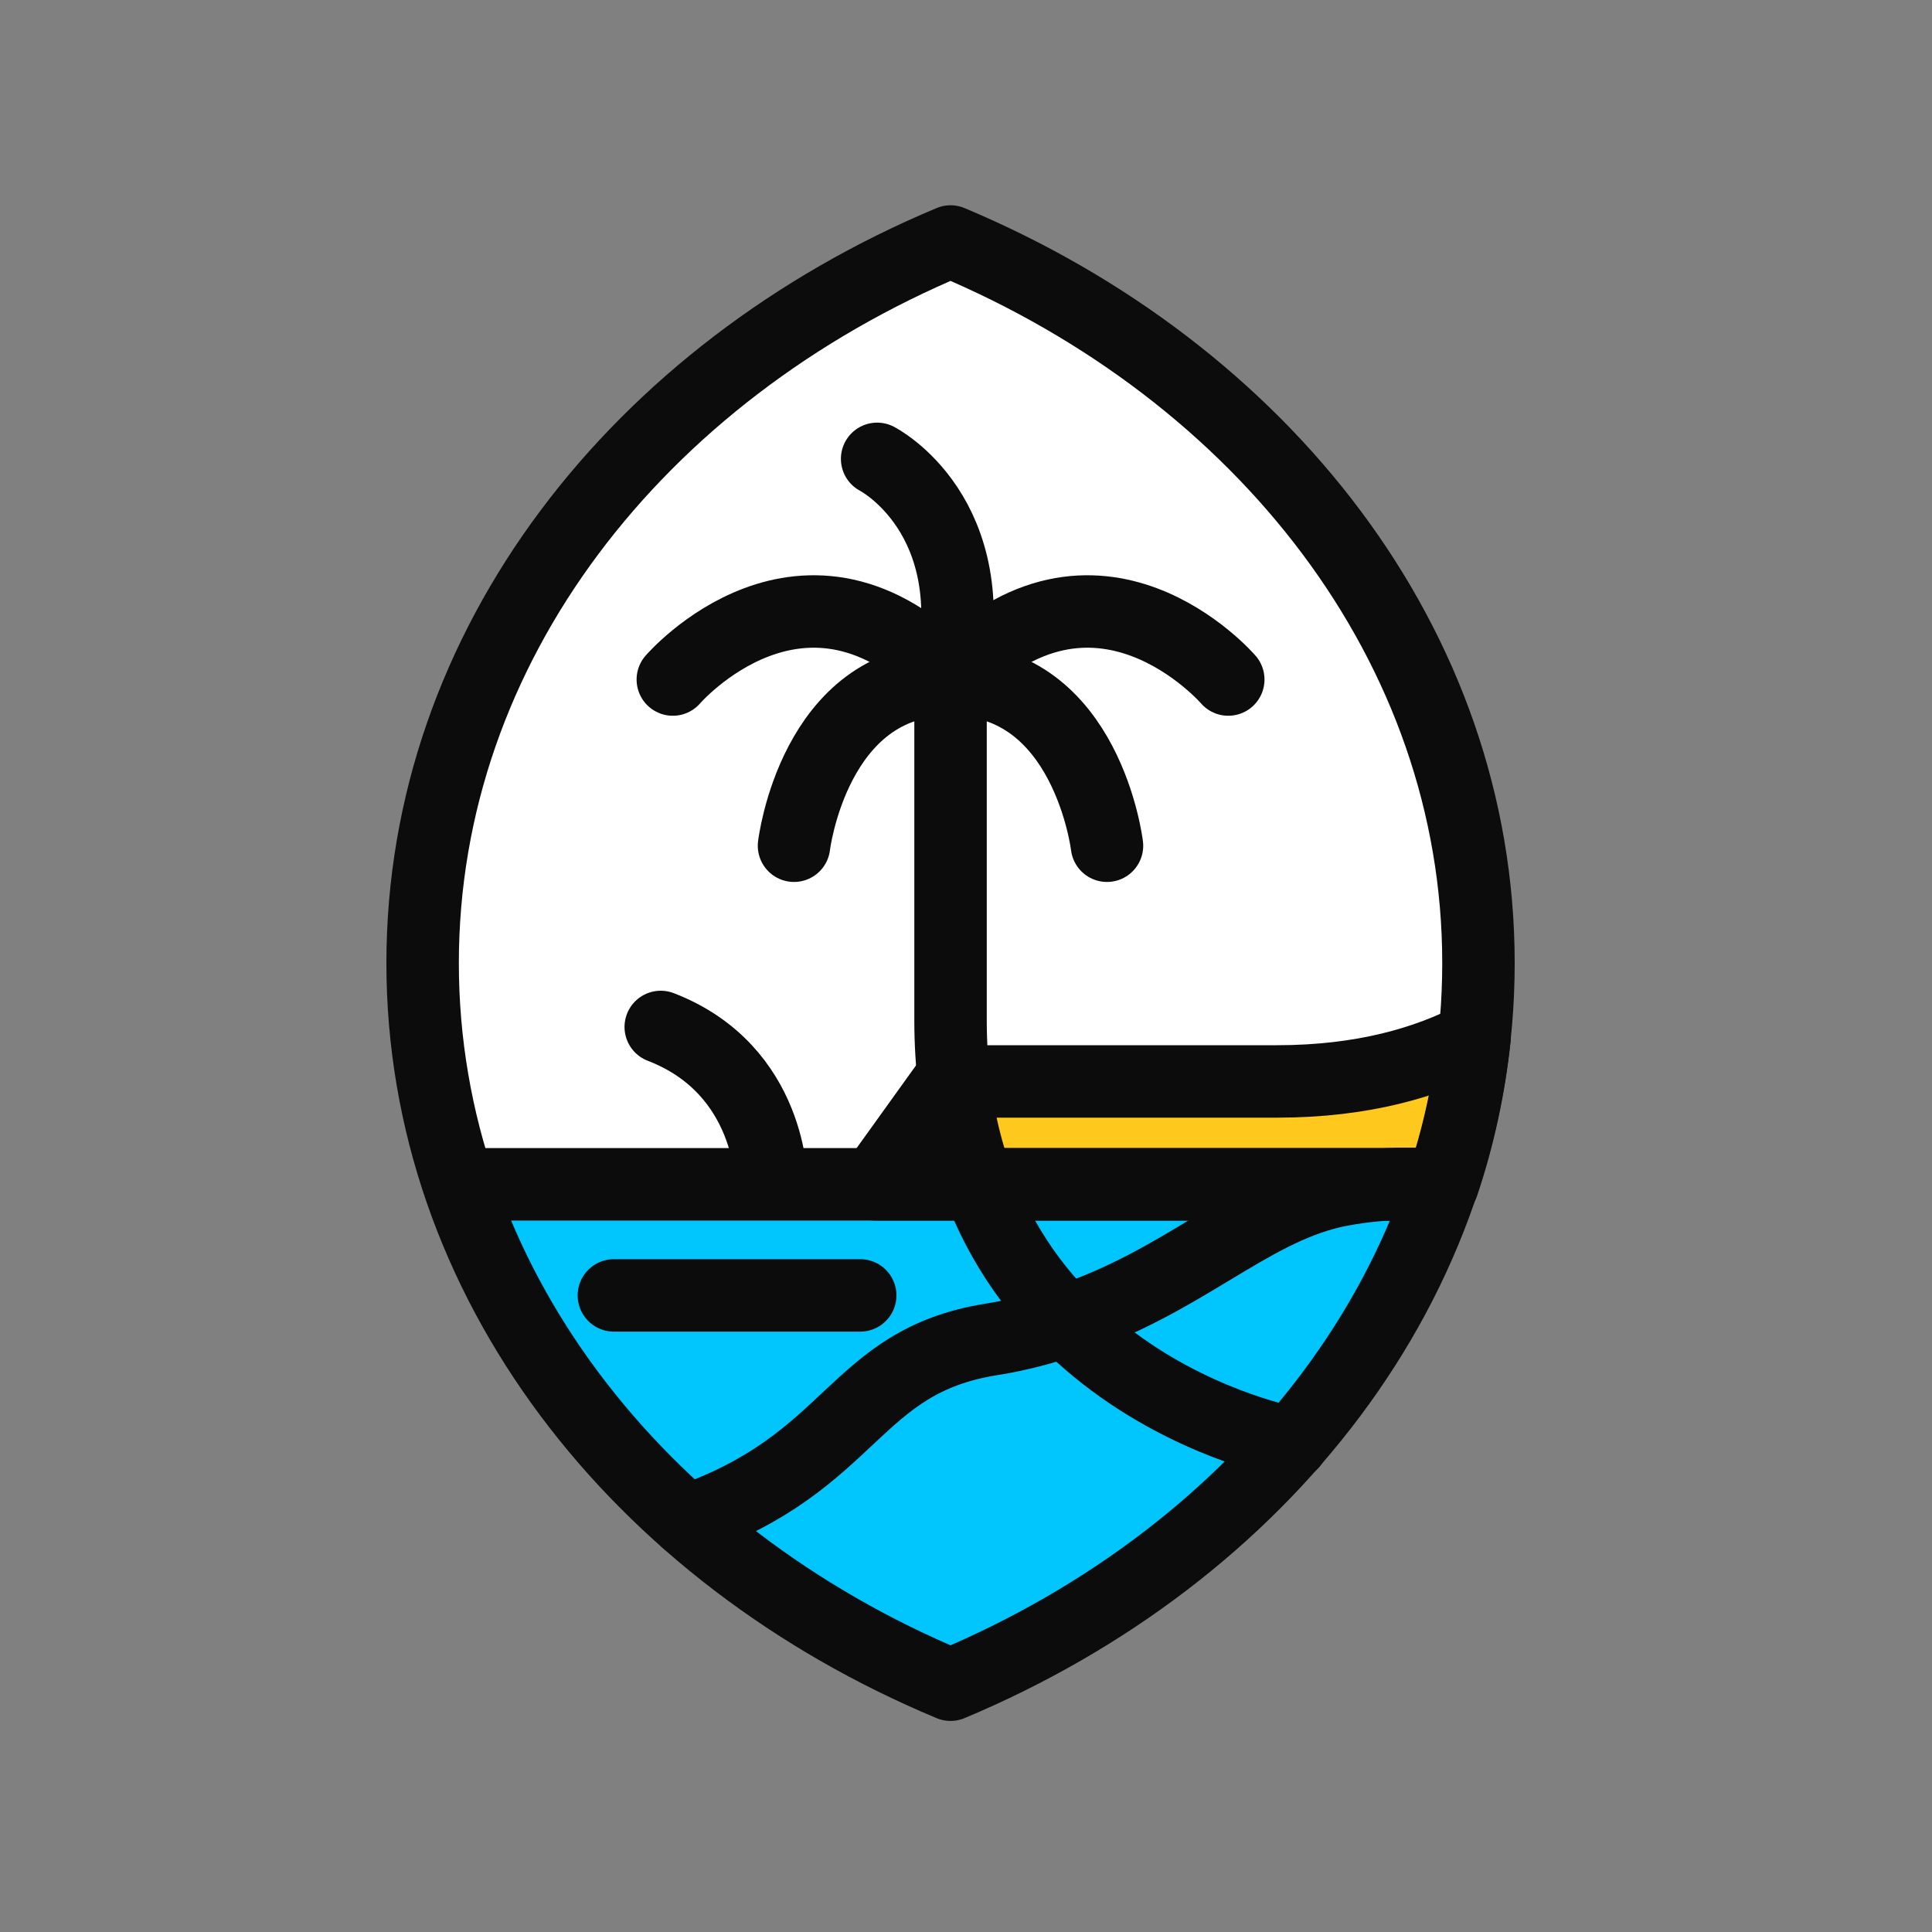 <svg width="40" height="40" viewBox="0 0 40 40" fill="none" xmlns="http://www.w3.org/2000/svg">
<rect x="0" y="0" width="40" height="40" fill="#808080" stroke="none"/>
<path d="M19.65 22.392H26.43C28.21 22.392 29.54 21.992 30.52 21.482C30.57 20.972 30.61 20.472 30.61 19.952C30.61 13.382 26.15 7.712 19.68 5.012C13.21 7.712 8.75 13.372 8.75 19.942C8.75 21.532 9.02 23.062 9.5 24.512H18.11L19.64 22.382L19.65 22.392Z" fill="white"/>
<path d="M19.65 22.39L18.12 24.52H28.97C29.12 24.52 29.27 24.52 29.42 24.52H29.87C30.2 23.541 30.42 22.52 30.53 21.48C29.55 21.991 28.22 22.39 26.44 22.39H19.66H19.65Z" fill="#FFC81C"/>
<path d="M29.41 24.523C29.56 24.523 29.71 24.523 29.85 24.543C29.85 24.543 29.85 24.533 29.85 24.523H29.4H29.41Z" fill="#0C0C0C"/>
<path d="M28.96 24.523C28.53 24.533 28.07 24.583 27.6 24.683C25.47 25.173 24.01 27.183 20.53 27.733C17.64 28.193 17.7 30.283 14.22 31.493C15.79 32.873 17.63 34.033 19.68 34.893C24.58 32.843 28.32 29.093 29.85 24.543C29.71 24.533 29.56 24.533 29.41 24.523H28.96Z" fill="#01C5FD"/>
<path d="M18.11 24.523H9.5C10.3 26.903 11.7 29.053 13.55 30.863C13.77 31.073 13.99 31.293 14.22 31.493C17.7 30.293 17.64 28.203 20.53 27.733C24.01 27.173 25.47 25.173 27.6 24.683C28.07 24.573 28.53 24.533 28.96 24.523H18.11Z" fill="#01C5FD"/>
<path d="M19.68 34.88C26.15 32.17 30.61 26.51 30.61 19.94C30.61 13.37 26.14 7.71 19.68 5C13.21 7.71 8.75 13.37 8.75 19.94C8.75 26.51 13.21 32.18 19.68 34.88Z" stroke="#0C0C0C" stroke-width="1.5" stroke-linecap="round" stroke-linejoin="round"/>
<path d="M19.68 14.07V21.12C19.68 28.62 26.75 29.88 26.75 29.88" stroke="#0C0C0C" stroke-width="1.5" stroke-linecap="round" stroke-linejoin="round"/>
<path d="M19.68 14.069C16.66 10.899 13.93 14.069 13.93 14.069" stroke="#0C0C0C" stroke-width="1.5" stroke-linecap="round" stroke-linejoin="round"/>
<path d="M18.16 9.5C18.16 9.5 20.43 10.66 19.67 14.07" stroke="#0C0C0C" stroke-width="1.5" stroke-linecap="round" stroke-linejoin="round"/>
<path d="M16.439 17.51C16.439 17.51 16.849 14.07 19.649 14.07" stroke="#0C0C0C" stroke-width="1.5" stroke-linecap="round" stroke-linejoin="round"/>
<path d="M19.68 14.069C22.7 10.899 25.43 14.069 25.43 14.069" stroke="#0C0C0C" stroke-width="1.5" stroke-linecap="round" stroke-linejoin="round"/>
<path d="M22.919 17.51C22.919 17.51 22.509 14.07 19.709 14.07" stroke="#0C0C0C" stroke-width="1.5" stroke-linecap="round" stroke-linejoin="round"/>
<path d="M9.72 24.52H29.63" stroke="#0C0C0C" stroke-width="1.5" stroke-linecap="round" stroke-linejoin="round"/>
<path d="M28.96 24.52H29.41C29.26 24.52 29.12 24.52 28.96 24.52Z" stroke="#0C0C0C" stroke-width="1.5" stroke-linecap="round" stroke-linejoin="round"/>
<path d="M29.85 24.532C29.71 24.522 29.56 24.522 29.41 24.512H28.96C28.53 24.522 28.07 24.572 27.6 24.672C25.82 25.082 24.49 26.542 22.08 27.342" stroke="#0C0C0C" stroke-width="1.5" stroke-linecap="round" stroke-linejoin="round"/>
<path d="M29.85 24.532C29.85 24.532 29.85 24.522 29.85 24.512H29.4C29.55 24.512 29.7 24.512 29.84 24.532H29.85Z" stroke="#0C0C0C" stroke-width="1.5" stroke-linecap="round" stroke-linejoin="round"/>
<path d="M22.08 27.34C21.61 27.5 21.1 27.64 20.53 27.73C17.64 28.19 17.7 30.28 14.22 31.49" stroke="#0C0C0C" stroke-width="1.5" stroke-linecap="round" stroke-linejoin="round"/>
<path d="M26.43 22.39H19.65L18.12 24.52H28.97C29.12 24.52 29.27 24.52 29.42 24.52H29.87C30.2 23.541 30.42 22.52 30.53 21.48C29.55 21.991 28.22 22.39 26.44 22.39H26.43Z" stroke="#0C0C0C" stroke-width="1.5" stroke-linecap="round" stroke-linejoin="round"/>
<path d="M12.71 26.82H17.81" stroke="#0C0C0C" stroke-width="1.5" stroke-linecap="round" stroke-linejoin="round"/>
<path d="M15.97 24.512C15.97 24.512 15.99 22.152 13.68 21.262" stroke="#0C0C0C" stroke-width="1.5" stroke-linecap="round" stroke-linejoin="round"/>
</svg>
